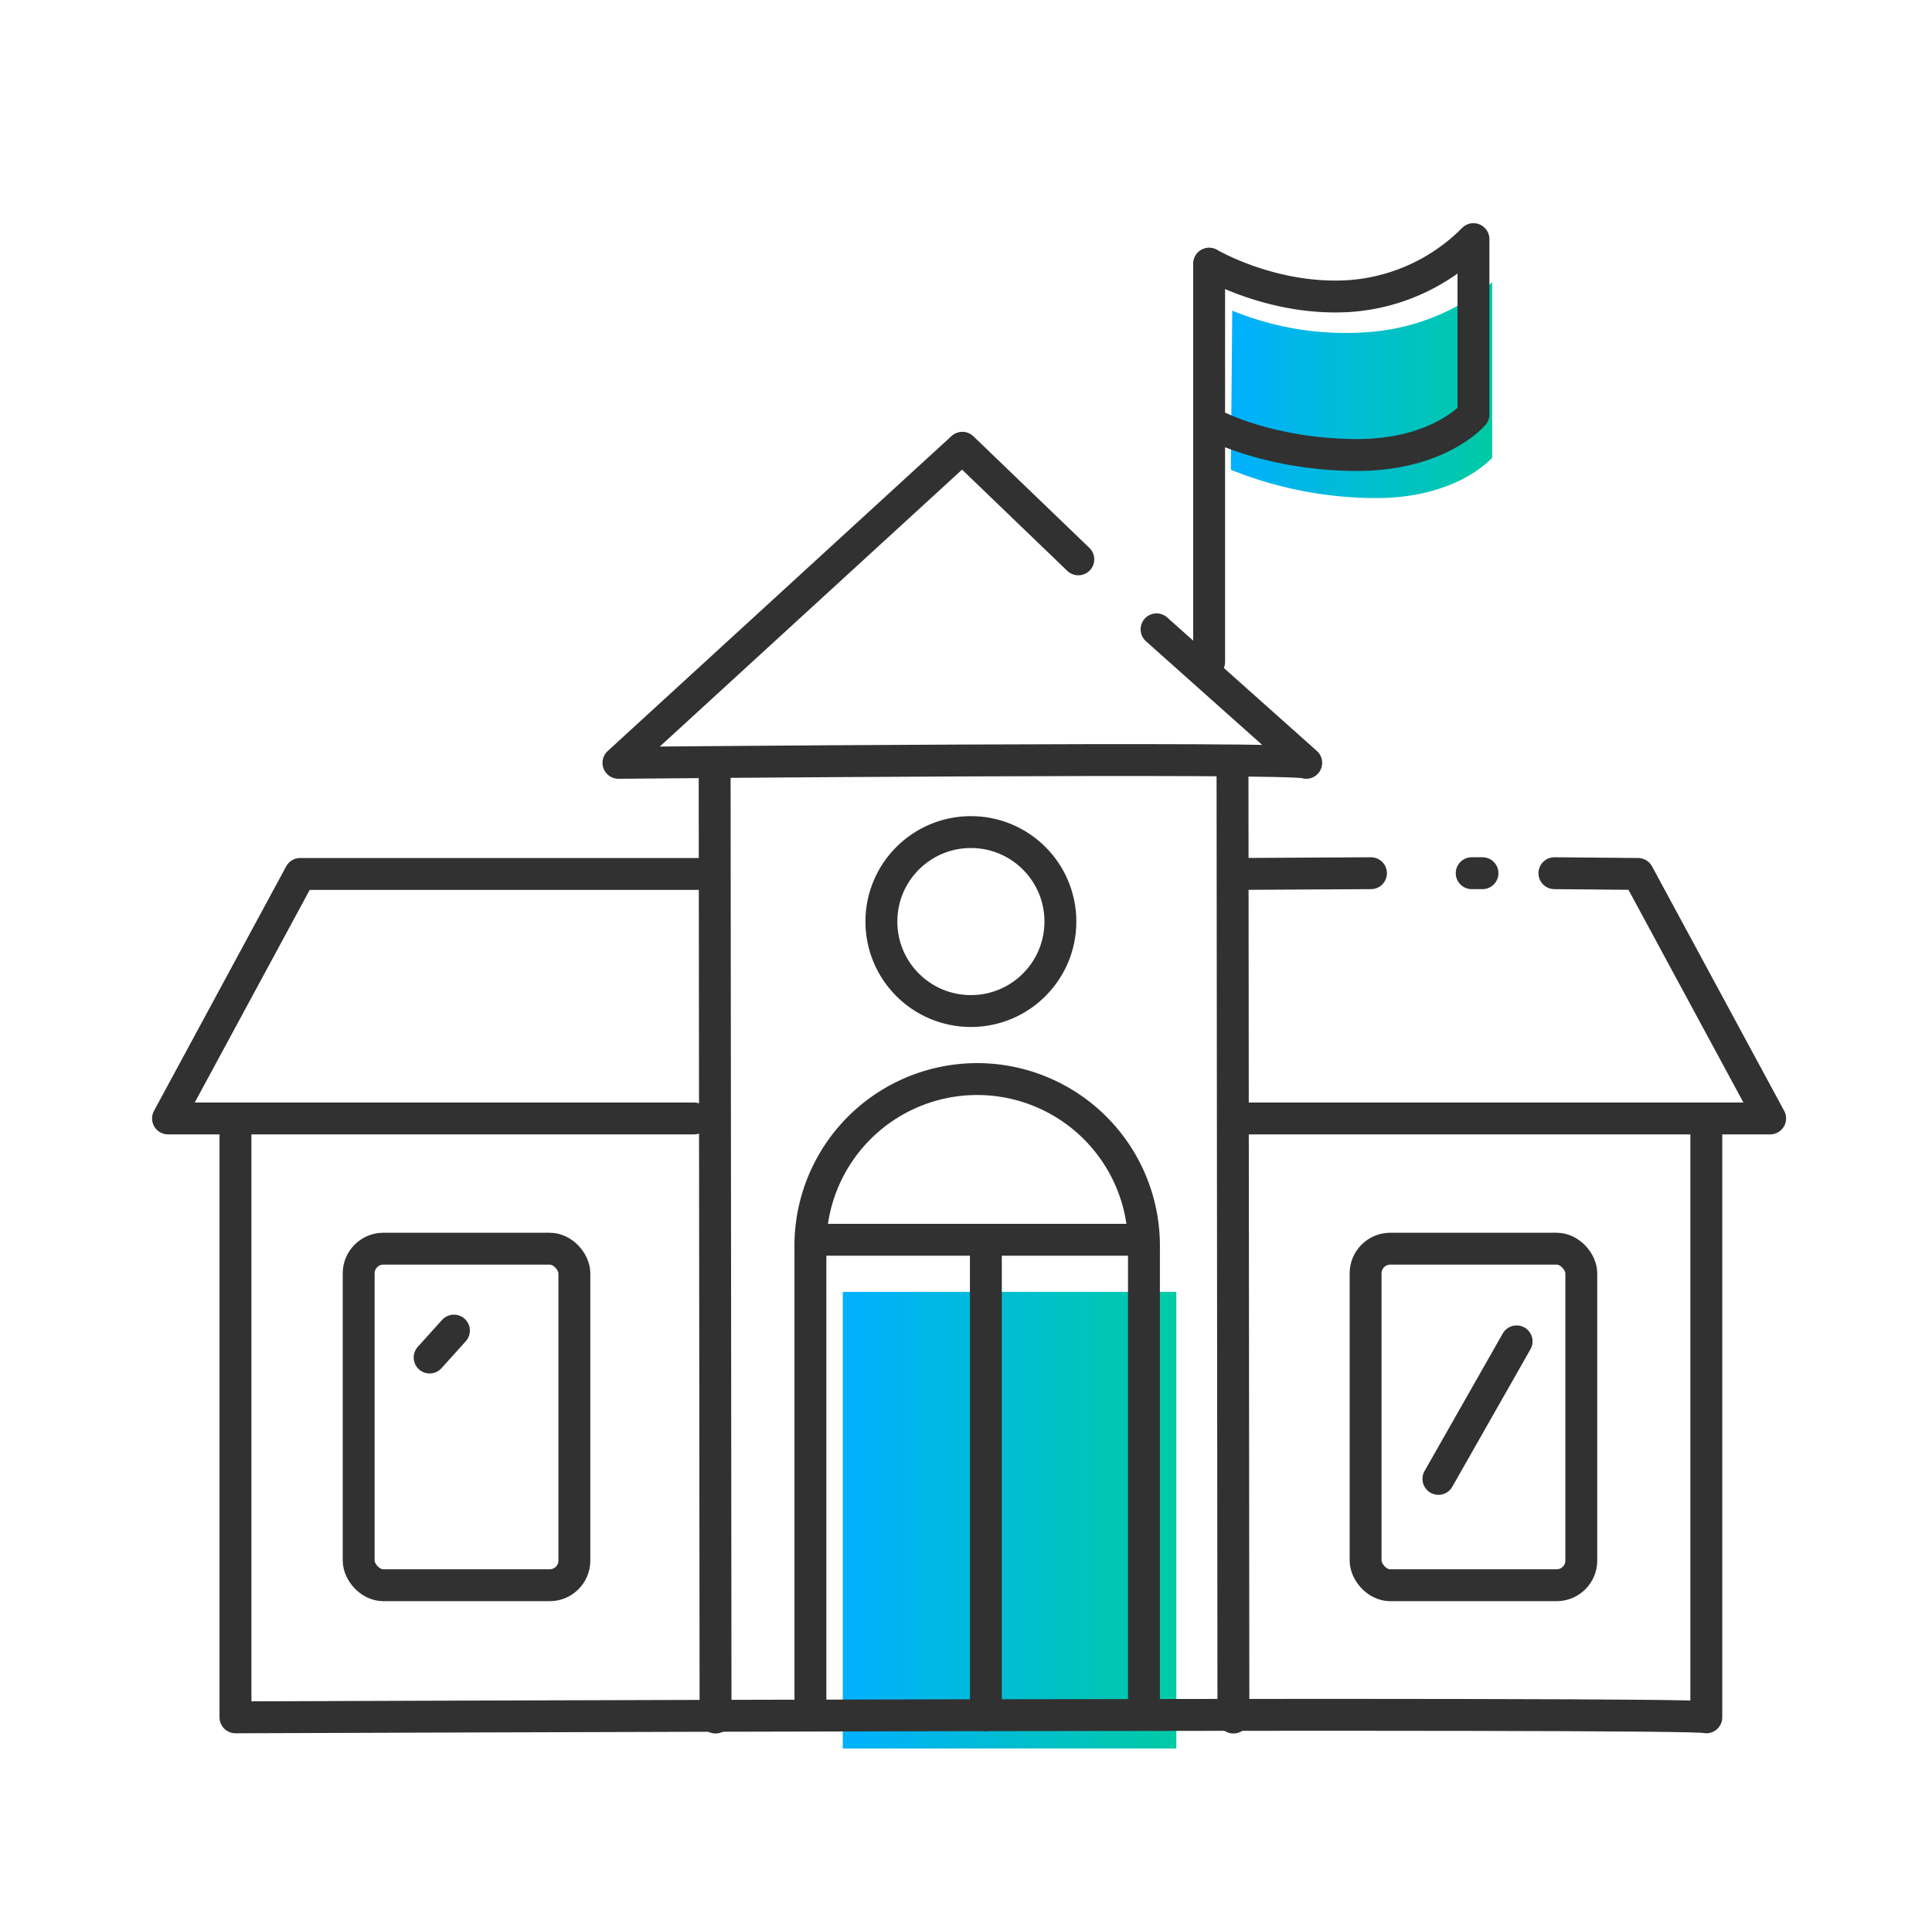 <svg xmlns="http://www.w3.org/2000/svg" xmlns:xlink="http://www.w3.org/1999/xlink" viewBox="0 0 363.48 360"><defs><style>.cls-1{fill:url(#Dégradé_sans_nom_5);}.Style-graphique{fill:none;stroke:#313131;stroke-linecap:round;stroke-linejoin:round;stroke-width:6px;}.cls-2{fill:url(#Dégradé_sans_nom_5-2);}</style><linearGradient id="Dégradé_sans_nom_5" x1="158.56" y1="286.08" x2="221.31" y2="286.08" gradientUnits="userSpaceOnUse"><stop offset="0" stop-color="#00b0ff"/><stop offset="1" stop-color="#00cba4"/></linearGradient><linearGradient id="Dégradé_sans_nom_5-2" x1="231.57" y1="73.43" x2="280.74" y2="73.43" xlink:href="#Dégradé_sans_nom_5"/></defs><g id="Calque_1" data-name="Calque 1"><polyline class="cls-1" points="158.56 329.04 158.56 243.11 221.31 243.11 221.31 329.04"/><path class="Style-graphique" d="M152.47,320.92V235a31.38,31.38,0,1,1,62.75,0v85.92"/><path class="Style-graphique" d="M202.87,105.26l-21.82-21-64.7,59.29s128.12-1.17,129.4,0l-28.16-25.12"/><polyline class="Style-graphique" points="134.11 164.46 56.48 164.46 31.61 210.47 130.56 210.47"/><polyline class="Style-graphique" points="292.44 164.32 308.17 164.46 333.03 210.47 234.08 210.47"/><line class="Style-graphique" x1="232.56" y1="164.46" x2="257.93" y2="164.32"/><path class="cls-2" d="M231.57,88.4a73.46,73.46,0,0,0,27.3,5.33c15.44,0,21.87-7.61,21.87-7.61v-33a41.12,41.12,0,0,1-23.54,9.39,56,56,0,0,1-25.37-4.06Z"/><path class="Style-graphique" d="M227.48,124.54V49.61s12,7.1,26.58,6.09A36.42,36.42,0,0,0,277.21,45V78s-6.43,7.62-21.86,7.62-25.72-5.08-25.72-5.08"/><line class="Style-graphique" x1="154.92" y1="233.3" x2="214.29" y2="233.3"/><circle class="Style-graphique" cx="182.66" cy="173.42" r="16.84"/><path class="Style-graphique" d="M44.3,213.17v110s275.67-1.06,276.72,0V211.82"/><line class="Style-graphique" x1="231.88" y1="143.82" x2="232.05" y2="323.21"/><line class="Style-graphique" x1="134.45" y1="143.82" x2="134.62" y2="323.21"/><rect class="Style-graphique" x="67.48" y="234.98" width="40.58" height="63.33" rx="4.64"/><rect class="Style-graphique" x="256.92" y="234.98" width="40.58" height="63.33" rx="4.64"/><line class="Style-graphique" x1="185.48" y1="234.15" x2="185.48" y2="322.78"/><line class="Style-graphique" x1="278.91" y1="164.32" x2="276.88" y2="164.32"/><line class="Style-graphique" x1="270.62" y1="278.3" x2="285.33" y2="252.42"/><line class="Style-graphique" x1="80.83" y1="255.46" x2="85.4" y2="250.39"/></g></svg>